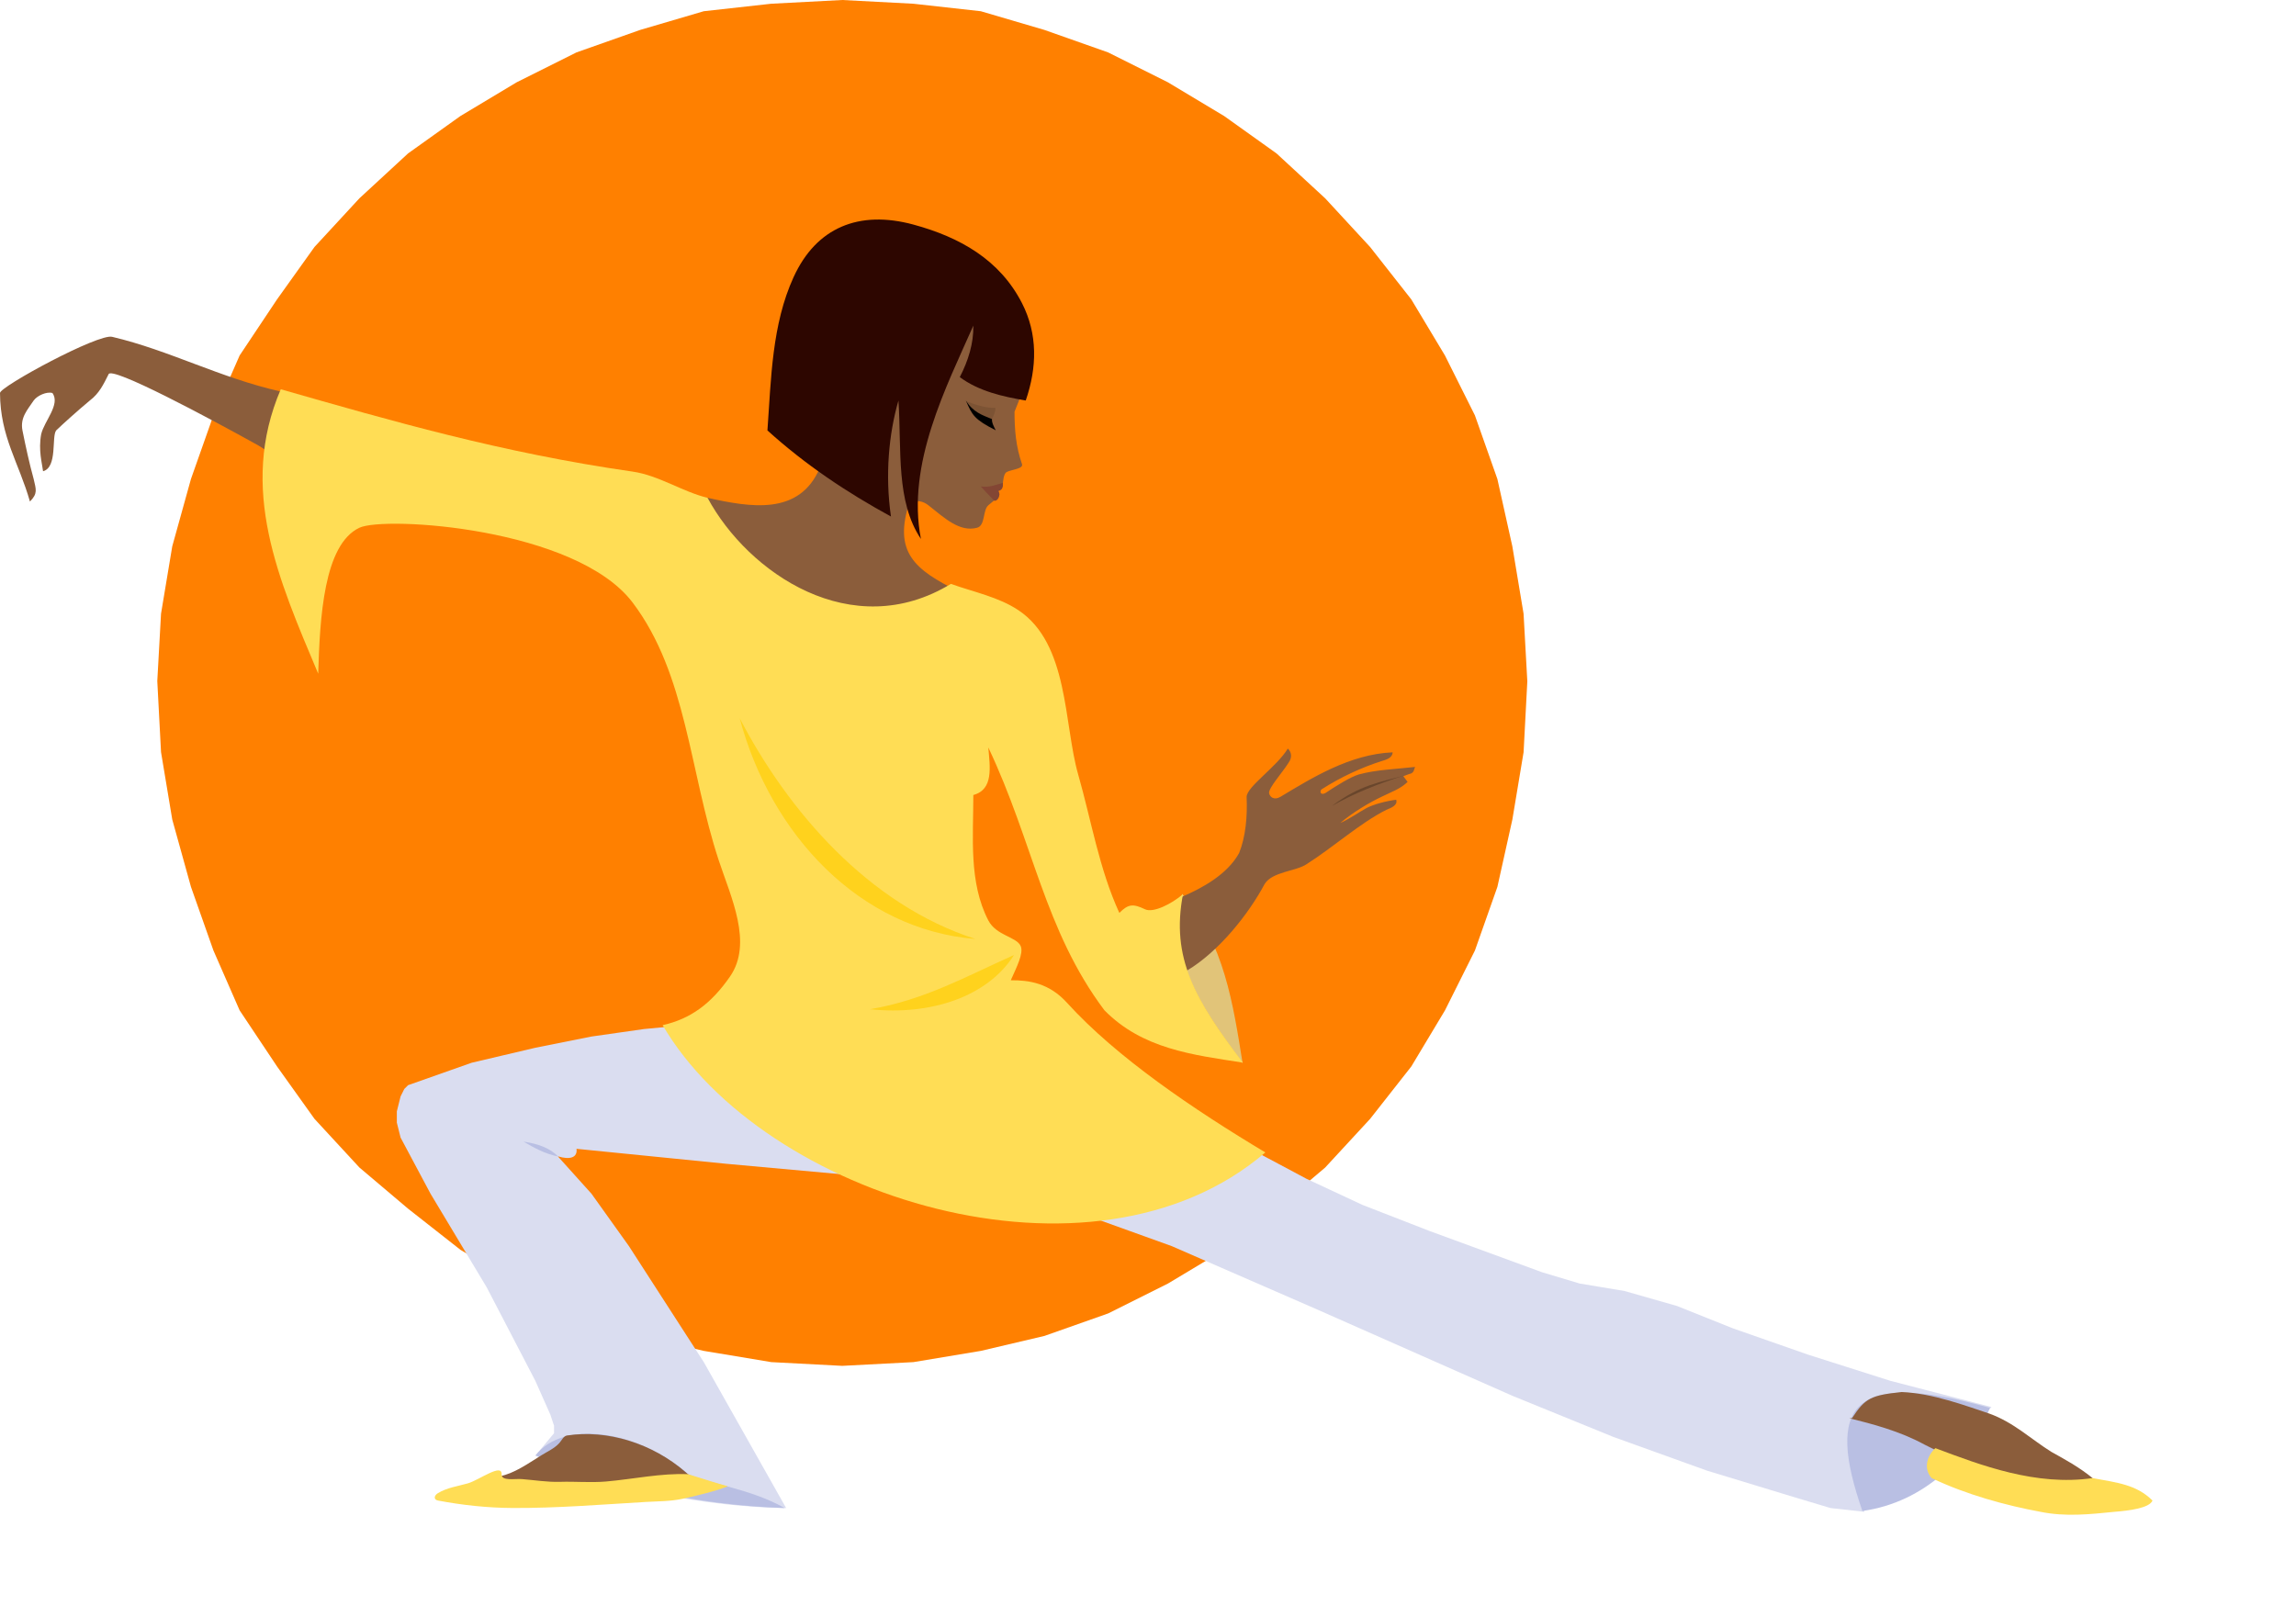 <?xml version="1.0" encoding="UTF-8" standalone="no"?>
<svg
   xmlns:dc="http://purl.org/dc/elements/1.1/"
   xmlns:cc="http://creativecommons.org/ns#"
   xmlns:rdf="http://www.w3.org/1999/02/22-rdf-syntax-ns#"
   xmlns:svg="http://www.w3.org/2000/svg"
   xmlns="http://www.w3.org/2000/svg"
   xmlns:sodipodi="http://sodipodi.sourceforge.net/DTD/sodipodi-0.dtd"
   xmlns:inkscape="http://www.inkscape.org/namespaces/inkscape"
   version="1.0"
   width="50.71mm"
   height="35.71mm"
   id="svg2"
   inkscape:version="0.48.2 r9819"
   sodipodi:docname="MC900441868.svg">
  <sodipodi:namedview
     pagecolor="#ffffff"
     bordercolor="#666666"
     borderopacity="1"
     objecttolerance="10"
     gridtolerance="10"
     guidetolerance="10"
     inkscape:pageopacity="0"
     inkscape:pageshadow="2"
     inkscape:window-width="1920"
     inkscape:window-height="1018"
     id="namedview50"
     showgrid="false"
     inkscape:zoom="5.1496488"
     inkscape:cx="59.689366"
     inkscape:cy="57.113171"
     inkscape:window-x="-8"
     inkscape:window-y="-8"
     inkscape:window-maximized="1"
     inkscape:current-layer="svg2" />
  <defs
     id="defs4" />
  <g
     id="g3776">
    <path
       style="fill:#ff8000;fill-opacity:1;fill-rule:nonzero;stroke:none"
       d="m 127.495,56.861 0,0 -0.312,5.936 -0.937,5.624 -1.25,5.624 -1.875,5.311 -2.5,4.999 -2.812,4.686 -3.437,4.374 -3.75,4.062 -4.062,3.437 -4.375,3.437 -4.687,2.812 -5,2.499 -5.312,1.875 -5.312,1.25 -5.625,0.937 -5.937,0.312 0,0 -5.937,-0.312 -5.625,-0.937 -5.312,-1.25 -5.312,-1.875 -5,-2.499 -4.687,-2.812 -4.375,-3.437 -4.062,-3.437 -3.75,-4.062 -3.125,-4.374 -3.125,-4.686 -2.187,-4.999 -1.875,-5.311 -1.562,-5.624 -0.937,-5.624 -0.312,-5.936 0,0 0.312,-5.624 0.937,-5.624 1.562,-5.624 1.875,-5.311 2.187,-4.999 3.125,-4.686 3.125,-4.374 3.75,-4.062 4.062,-3.749 4.375,-3.124 4.687,-2.812 L 48.123,4.374 53.436,2.499 58.748,0.937 64.373,0.312 70.31,0 l 0,0 5.937,0.312 5.625,0.625 5.312,1.562 5.312,1.875 5,2.499 4.687,2.812 4.375,3.124 4.062,3.749 3.75,4.062 3.437,4.374 2.812,4.686 2.5,4.999 1.875,5.311 1.25,5.624 0.937,5.624 0.312,5.624 0,0 z"
       id="path8"
       inkscape:connector-curvature="0" />
    <path
       sodipodi:nodetypes="ccc"
       inkscape:connector-curvature="0"
       id="path3834"
       d="m 103.73,88.778 c -2.899,-4.023 -6.383,-8.332 -5.049,-14.147 3.537,4.149 4.256,9.236 5.049,14.147 z"
       style="fill:#e1c479;fill-opacity:1;stroke:none" />
    <path
       sodipodi:nodetypes="cccccccccccccccccccccccccccccccccccccccccccccccccccccccccccccccccccccccccccccccccc"
       style="fill:#daddf0;fill-opacity:1;fill-rule:nonzero;stroke:none"
       d="m 62.81,85.292 0,0 -2.5,0 -6.562,0.625 -4.375,0.625 -4.687,0.937 -5.312,1.25 -5.312,1.875 0,0 -0.312,0.312 -0.312,0.625 -0.312,1.25 0,0.937 0.312,1.25 0,0 2.5,4.686 4.687,7.811 4.062,7.811 1.25,2.812 0.312,0.937 0,0.625 -1.562,1.875 c 5.724,2.7 14.572,4.313 20.937,4.374 l 0,0 -6.875,-12.185 -6.25,-9.685 -3.125,-4.374 -2.812,-3.124 c 1.048,0.32 1.655,0.094 1.562,-0.625 4.167,0.417 8.333,0.833 12.5,1.25 l 10.312,0.937 4.062,0.312 3.437,-0.312 0,0 1.25,0.312 4.062,0.937 6.25,1.875 7.812,2.812 0,0 12.187,5.311 16.249,7.186 8.437,3.437 7.812,2.812 7.187,2.187 3.125,0.937 2.812,0.312 0,0 0,-0.625 0,-1.562 0.312,-0.937 0.625,-0.937 1.25,-0.937 1.562,-0.625 0,0 3.125,-0.937 2.187,-0.937 1.25,-0.937 0.312,-0.312 0,0 -8.437,-2.187 -6.875,-2.187 -6.25,-2.187 0,0 -4.687,-1.875 -4.375,-1.25 -3.75,-0.625 -3.125,-0.937 0,0 -9.375,-3.437 -5.625,-2.187 -4.687,-2.187 0,0 -4.687,-2.499 -5.312,-3.437 -3.125,-1.562 -3.437,-1.562 -3.437,-1.25 -3.437,-0.937 0,0 -7.5,-0.937 -7.5,-0.625 z"
       id="path32"
       inkscape:connector-curvature="0" />
    <path
       sodipodi:nodetypes="ccc"
       inkscape:connector-curvature="0"
       id="path3774"
       d="m 155.464,126.154 c -3.018,-8.678 -1.063,-11.918 10.646,-8.607 -1.685,4.053 -5.424,7.885 -10.646,8.607 z"
       style="fill:#b9bfe3;fill-opacity:1;stroke:none" />
    <path
       sodipodi:nodetypes="cccc"
       inkscape:connector-curvature="0"
       id="path3772"
       d="m 65.503,125.908 c -2.812,-1.579 -5.822,-1.896 -8.075,-2.834 -4.122,-3.684 -10.425,-4.566 -12.719,-1.562 6.363,2.46 13.166,4.15 20.794,4.397 z"
       style="fill:#b9bfe3;fill-opacity:1;stroke:none" />
    <path
       sodipodi:nodetypes="sssssssssccs"
       inkscape:connector-curvature="0"
       id="path10"
       d="m 46.695,120.477 c -0.413,0.456 -0.984,0.704 -1.497,1.023 -0.848,0.527 -1.681,1.105 -2.602,1.487 -0.993,0.412 -2.14,0.421 -3.088,0.926 -0.262,0.139 0.111,0.374 0.343,0.484 0.485,0.23 1.009,0.356 1.532,0.453 0.85,0.158 1.715,0.346 2.576,0.307 4.46,-0.2 8.914,-0.536 13.36,-0.932 0.232,-0.021 0.646,-0.081 0.625,-0.312 -0.037,-0.409 -0.398,-0.751 -0.717,-1.006 -2.778,-2.408 -6.535,-3.569 -9.908,-3.055 -0.289,0.058 -0.427,0.406 -0.625,0.625 z"
       style="fill:#8b5d3b;fill-opacity:1;fill-rule:nonzero;stroke:none" />
    <path
       sodipodi:nodetypes="ssssccssssssss"
       inkscape:connector-curvature="0"
       id="path12"
       d="m 41.874,123.095 c -0.029,0.582 1.102,0.35 1.688,0.396 1.066,0.083 2.122,0.262 3.195,0.229 1.278,-0.039 2.563,0.081 3.836,-0.028 2.199,-0.189 4.644,-0.714 6.848,-0.609 1.287,0.397 2.701,0.85 3.317,1.004 -0.879,0.387 -2.937,0.87 -3.792,1.052 -1.012,0.215 -2.048,0.201 -3.075,0.261 -3.706,0.217 -7.415,0.524 -11.127,0.503 -2.078,-0.012 -4.161,-0.235 -6.203,-0.621 -0.37,-0.07 -0.345,-0.408 -0.012,-0.613 0.76,-0.467 1.662,-0.58 2.507,-0.823 0.934,-0.269 2.866,-1.722 2.817,-0.751 z"
       style="fill:#ffdd55;fill-opacity:1;fill-rule:nonzero;stroke:none" />
    <path
       sodipodi:nodetypes="cccccccccc"
       style="fill:#8b5d3b;fill-opacity:1;fill-rule:nonzero;stroke:none"
       d="m 158.744,116.222 c 2.598,0.116 5.207,1.099 7.311,1.799 2.041,0.73 3.485,2.14 5.189,3.2 1.146,0.638 2.292,1.256 3.437,2.187 -2.031,1.687 -10.493,-0.525 -12.187,-1.875 l -1.875,-0.937 c -2.039,-1.114 -4.336,-1.709 -6.25,-2.187 l 0,0 0.227,0 c 1.099,-1.67 1.563,-1.914 4.148,-2.187 z"
       id="path14"
       inkscape:connector-curvature="0" />
    <path
       sodipodi:nodetypes="cccccccccccccccccccccccccccccccccccccccccccccccccccccccccccccssscccsscccccccccccccccccccccccccccccccccccccc"
       inkscape:connector-curvature="0"
       id="path16"
       d="m 73.125,18.75 -1.25,0.312 -1.25,0.625 -0.938,0.625 -0.938,0.625 -0.625,0.938 -0.625,1.875 0,1.875 0,2.188 0.625,1.875 0.938,3.438 0.312,2.812 -0.031,0.25 -0.281,-0.25 0,1.25 -0.625,1.875 c -1.704,4.012 -5.785,3.298 -9.375,2.5 L 56.875,41.25 56.656,41.344 55.625,40.938 52.5,40.312 47.188,39.688 40.938,38.75 35.312,37.188 31.875,35.938 27.188,33.75 23.429,32.687 C 18.369,31.549 14.163,29.255 9.375,28.125 8.25,27.801 -0.022,32.289 0,32.812 0.021,36.479 1.568,38.611 2.5,41.875 3.169,41.192 3.009,40.873 2.812,40 2.443,38.658 2.148,37.301 1.875,35.938 1.666,34.863 2.295,34.218 2.812,33.438 3.112,33.021 3.903,32.676 4.375,32.812 5.066,33.763 3.694,35.146 3.438,36.25 3.19,37.58 3.513,38.678 3.595,39.344 4.815,39.015 4.29,36.462 4.688,35.938 5.256,35.388 6.535,34.241 7.5,33.438 8.281,32.845 8.637,32.1 9.062,31.25 c 0.209,-0.73 8.415,3.668 12.5,5.938 l 2.5,1.562 2.5,1.25 2.812,0.938 7.812,1.562 5,1.25 5.312,1.875 2.5,1.25 1.875,0.938 1.25,1.25 L 54.062,50 55.625,51.875 56.25,53.438 56.562,53.75 56.875,53.438 57.188,52.5 57.5,48.75 l 0.062,-1.312 0.875,1.312 1.875,1.875 c 6.621,0.007 13.63,2.827 19.688,-1.25 -3.644,-1.811 -5.473,-3.267 -4.062,-7.5 0.631,-0.096 1.091,-0.06 1.562,0.312 1.332,1.053 2.605,2.266 4.062,1.875 0.703,-0.189 0.459,-1.454 0.938,-1.875 0.519,-0.457 0.715,-0.51 0.938,-0.938 L 83.125,40.938 83.696,40.625 c 0.027,-0.526 0.096,-1.074 0.323,-1.207 0.356,-0.208 1.434,-0.266 1.293,-0.668 -0.505,-1.447 -0.625,-2.856 -0.625,-4.375 l 1.25,-3.125 0.312,-1.25 0,-0.938 -0.312,-1.25 -0.312,-0.938 -1.25,-2.5 L 82.188,22.188 80,20.625 l -2.812,-1.25 -1.25,-0.625 -1.562,0 z M 107.5,62.5 c -0.932,1.543 -3.423,3.174 -3.438,4.031 0.073,1.627 -0.079,3.33 -0.625,4.688 -0.993,1.801 -3.087,2.926 -4.754,3.648 -0.446,2.098 -1.256,4.221 0.401,6.168 2.663,-1.584 5.161,-4.741 6.478,-7.223 0.633,-1.037 2.621,-1.064 3.5,-1.656 2.255,-1.436 4.479,-3.443 6.658,-4.54 0.456,-0.185 0.97,-0.395 0.827,-0.846 -0.833,0.107 -1.887,0.383 -2.485,0.699 -0.599,0.323 -1.348,0.867 -2.188,1.25 1.054,-0.9 2.497,-1.747 3.438,-2.188 0.817,-0.408 1.601,-0.664 2.188,-1.25 l -0.357,-0.474 c 0.3,-0.103 0.449,-0.186 0.64,-0.224 0.278,-0.13 0.244,-0.356 0.342,-0.551 -1.566,0.179 -3.23,0.226 -4.688,0.625 -0.704,0.206 -1.915,0.964 -2.812,1.562 -0.417,0.209 -0.473,-0.164 -0.312,-0.312 1.609,-1.03 3.353,-1.835 5.029,-2.366 0.338,-0.104 0.895,-0.248 0.908,-0.728 -3.587,0.154 -6.779,2.165 -9.375,3.719 -0.514,0.299 -0.872,0.021 -0.938,-0.312 -0.058,-0.426 1.121,-1.728 1.621,-2.531 C 107.889,63.24 107.804,62.775 107.5,62.5 z"
       style="fill:#8b5d3b;fill-opacity:1;fill-rule:nonzero;stroke:none" />
    <path
       sodipodi:nodetypes="cccc"
       style="fill:#7c5334;fill-opacity:1;fill-rule:nonzero;stroke:none"
       d="m 83.095,34.054 c -0.006,0.338 -0.141,0.647 -0.306,0.949 -0.93,-0.235 -1.602,-0.76 -2.141,-1.509 0.764,0.295 1.622,0.583 2.447,0.559 z"
       id="path20"
       inkscape:connector-curvature="0" />
    <path
       sodipodi:nodetypes="ccccc"
       style="fill:#834634;fill-opacity:1;fill-rule:nonzero;stroke:none"
       d="m 83.72,40.309 c 0.031,0.599 -0.211,0.602 -0.373,0.692 0.229,0.35 -0.096,0.9 -0.36,0.795 -0.435,-0.435 -0.722,-0.762 -1.115,-1.182 0.687,0.109 1.299,-0.147 1.848,-0.306 z"
       id="path22"
       inkscape:connector-curvature="0" />
    <path
       sodipodi:nodetypes="ccccccc"
       style="fill:#000000;fill-opacity:1;fill-rule:nonzero;stroke:none"
       d="m 80.622,33.429 0,0 c 0.61,0.989 1.353,1.22 2.187,1.562 -0.044,0.275 0.195,0.711 0.312,0.937 l 0,0 c -1.77,-0.91 -1.961,-1.229 -2.5,-2.499 z"
       id="path24"
       inkscape:connector-curvature="0" />
    <path
       style="fill:#8b5d3b;fill-opacity:1;fill-rule:nonzero;stroke:none"
       d="m 81.872,50.3 0,0 0.937,0.312 1.875,0.625 0.937,0.625 0.937,0.937 0.625,1.25 0.312,1.25 0,0 0.937,4.686 1.562,6.873 1.875,6.873 0.937,3.124 1.25,2.499 0,0 0,0 0,0.625 -0.625,0.937 -1.25,1.562 0,0 -0.937,-1.25 -2.187,-4.062 -1.562,-3.124 -1.25,-3.124 -1.25,-3.749 -1.25,-4.062 0,0 -1.25,-6.561 -0.312,-4.062 -0.312,-1.875 0,-0.312 0,0 z"
       id="path28"
       inkscape:connector-curvature="0" />
    <path
       sodipodi:nodetypes="ccssssccscsscccccscssccsc"
       inkscape:connector-curvature="0"
       id="path36"
       d="m 23.438,32.5 c -3.557,8.297 -0.188,15.882 3.125,23.75 0.141,-4.673 0.457,-10.779 3.438,-12.188 2.109,-0.996 18.08,-0.007 22.812,6.25 4.523,5.98 4.738,14.101 7.188,21.531 0.999,3.032 2.873,6.891 0.938,9.688 -1.579,2.282 -3.303,3.538 -5.625,4.062 8.366,14.321 35.866,23.008 50.312,10.625 -5.972,-3.58 -12.41,-7.923 -16.562,-12.5 -1.483,-1.635 -3.146,-1.887 -4.688,-1.875 0.499,-1.123 1.084,-2.247 0.829,-2.85 C 84.871,78.208 83.169,78.133 82.5,76.844 80.859,73.679 81.25,69.895 81.25,66.375 c 1.702,-0.459 1.388,-2.329 1.25,-3.969 3.759,7.93 4.672,15.25 9.688,21.938 3.165,3.222 7.334,3.724 11.562,4.375 -4.013,-5.297 -6.017,-8.735 -5,-14.062 -0.96,0.82 -2.489,1.586 -3.171,1.259 C 94.574,75.432 94.177,75.48 93.438,76.219 91.753,72.552 91.103,68.517 90,64.656 88.787,60.41 89.226,53.742 85,50.938 83.34,49.836 81.274,49.428 79.375,48.75 71.118,53.771 62.453,47.853 59.062,41.562 56.986,41.067 54.991,39.688 52.812,39.375 41.837,37.798 32.65,35.132 23.438,32.5 z"
       style="fill:#ffdd55;fill-opacity:1;fill-rule:nonzero;stroke:none" />
    <path
       sodipodi:nodetypes="ccccc"
       style="fill:#ffd21d;fill-opacity:1;fill-rule:nonzero;stroke:none"
       d="m 61.746,59.965 0,0 C 64.331,69.674 71.762,77.621 81.433,78.398 72.469,75.518 65.77,67.685 61.746,59.965 z"
       id="path42"
       inkscape:connector-curvature="0" />
    <path
       sodipodi:nodetypes="ccccccccc"
       style="fill:#ffdd55;fill-opacity:1;fill-rule:nonzero;stroke:none"
       d="m 161.557,120.908 0,0 c -0.768,0.703 -0.973,1.776 -0.312,2.499 2.876,1.382 6.252,2.295 9.062,2.812 2.111,0.434 4.138,0.211 6.25,0 1.115,-0.091 2.864,-0.294 3.125,-0.937 -1.345,-1.335 -2.922,-1.489 -5,-1.875 -4.724,0.688 -9.348,-1.077 -13.125,-2.499 z"
       id="path44"
       inkscape:connector-curvature="0" />
    <path
       sodipodi:nodetypes="scccccccsss"
       inkscape:connector-curvature="0"
       id="path46"
       d="m 66.25,23.125 c -1.82,3.978 -1.877,8.472 -2.188,12.812 3.143,2.847 6.607,5.166 10.312,7.188 C 73.873,39.686 74.19,36.228 75,33.438 75.266,37.662 74.778,41.854 76.875,45 75.652,38.749 78.997,32.293 81.25,27.188 c 0.028,1.466 -0.421,2.927 -1.131,4.298 1.581,1.176 3.609,1.636 5.506,1.952 0.957,-2.779 1.002,-5.555 -0.312,-8.125 -1.858,-3.632 -5.191,-5.512 -9.062,-6.562 -4.56,-1.237 -8.115,0.255 -10,4.375 z"
       style="fill:#2d0600;fill-opacity:1;fill-rule:nonzero;stroke:none" />
    <path
       sodipodi:nodetypes="ccc"
       inkscape:connector-curvature="0"
       id="path3824"
       d="m 84.646,79.733 c -2.188,3.452 -6.886,5.072 -12.023,4.529 4.552,-0.765 8.069,-2.765 12.023,-4.529 z"
       style="fill:#ffd21d;fill-opacity:1;stroke:none" />
    <path
       sodipodi:nodetypes="ccc"
       inkscape:connector-curvature="0"
       id="path3860"
       d="m 117.114,64.772 c -1.856,0.534 -3.578,0.739 -5.938,2.522 1.905,-1.093 3.907,-1.857 5.938,-2.522 z"
       style="fill:#69462c;fill-opacity:1;stroke:none" />
    <path
       sodipodi:nodetypes="ccc"
       inkscape:connector-curvature="0"
       id="path3000"
       d="m 46.6,96.563 c -0.681,-0.7 -1.688,-1.074 -2.895,-1.246 0.876,0.513 1.766,1.01 2.895,1.246 z"
       style="fill:#b9bfe3;fill-opacity:1;stroke:none" />
  </g>
</svg>
